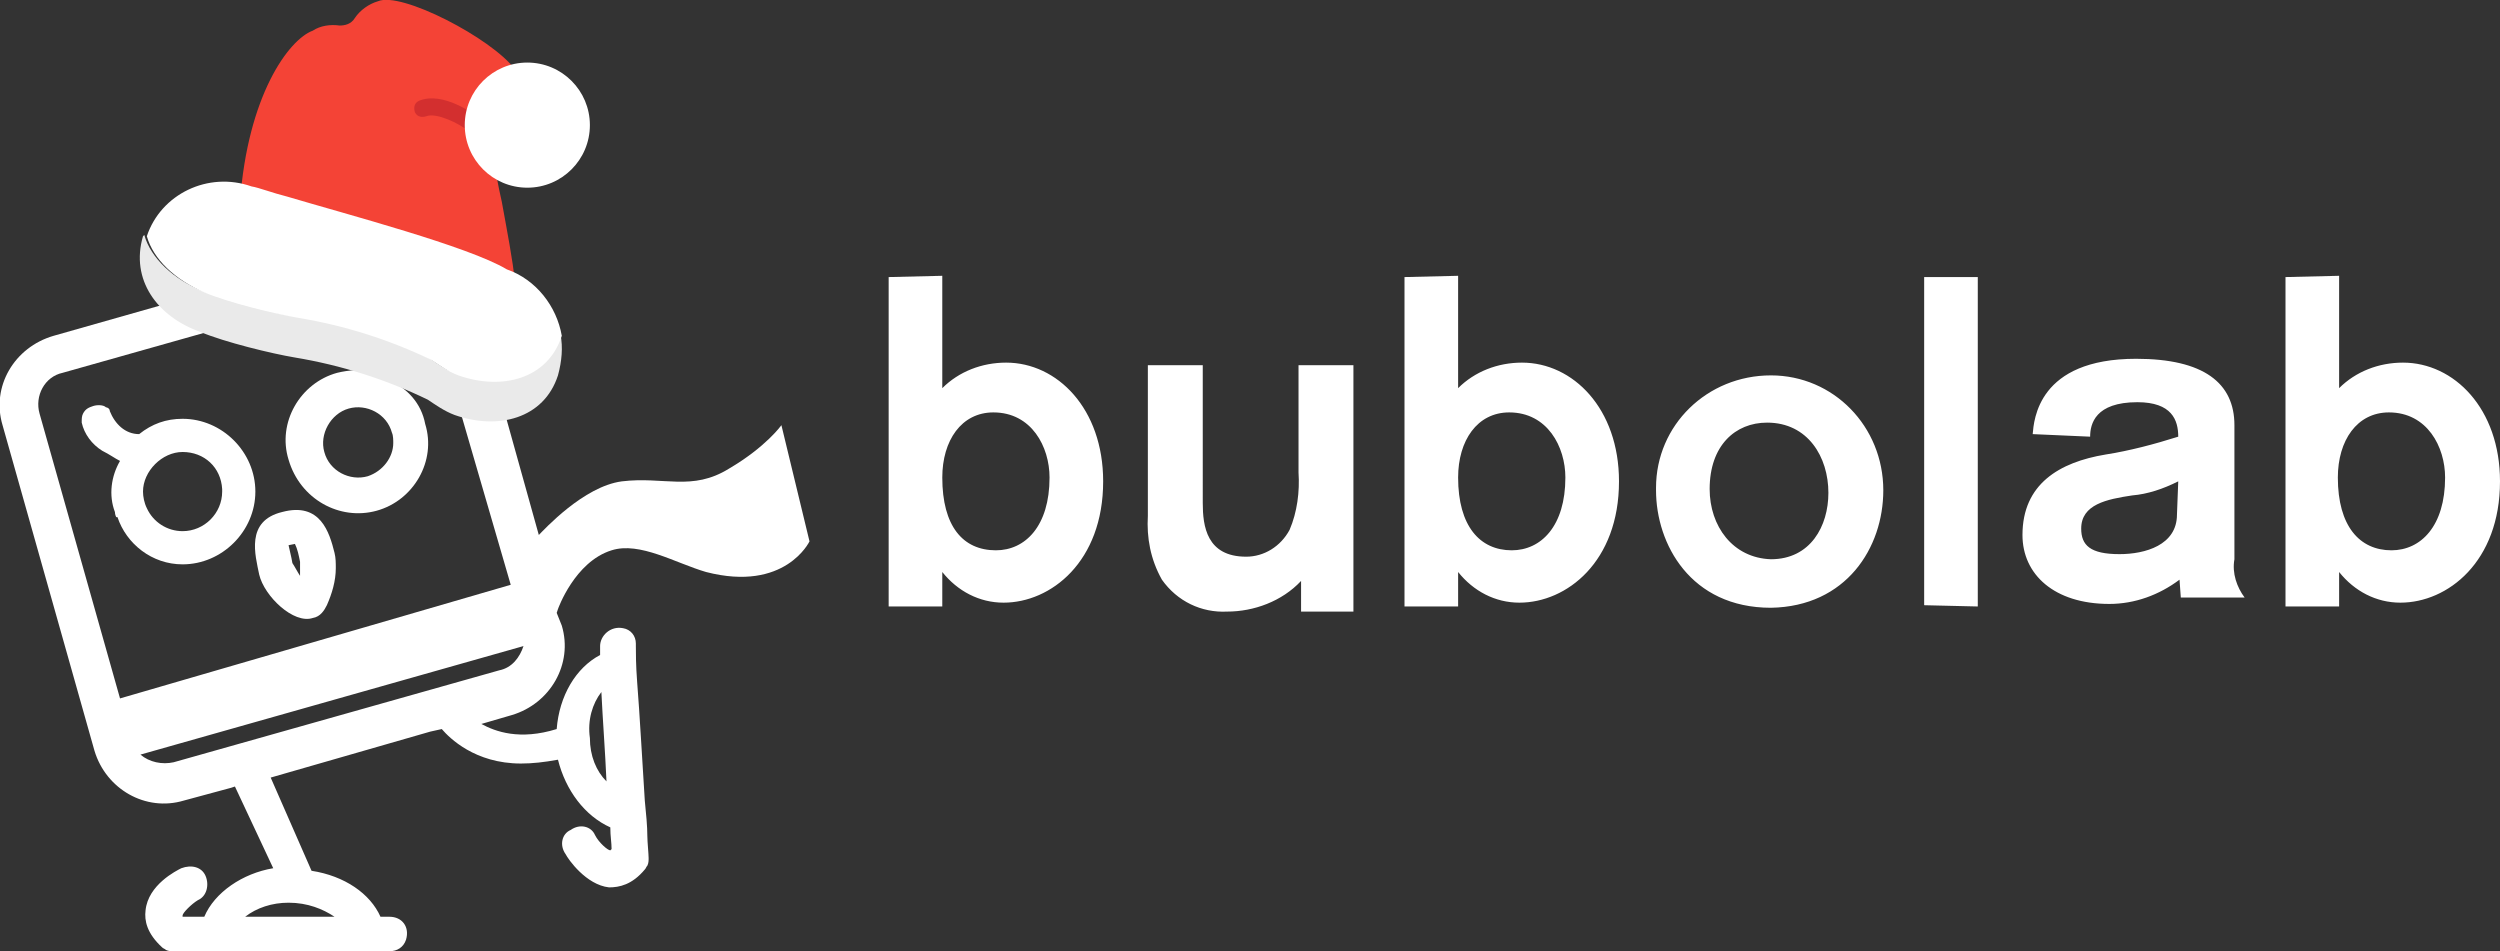 <?xml version="1.0" encoding="utf-8"?>
<svg xmlns="http://www.w3.org/2000/svg" xmlns:xlink="http://www.w3.org/1999/xlink" version="1.1" id="Группа_1" x="0px" y="0px" width="195.8px" height="74.5px" viewBox="0 0 195.8 74.5" style="enable-background:new 0 0 195.8 74.5;" xml:space="preserve">
<rect x="0" y="0" width="195.8" height="74.5" fill="#333333" stroke="none"/>
<path id="bubolab" style="fill:#FFFFFF;" d="M69.6,21.7v25.8h4.2v-2.7c1.2,1.5,2.9,2.4,4.8,2.4c3.7,0,7.8-3.2,7.8-9.5  c0-5.7-3.6-9.3-7.6-9.3c-1.9,0-3.7,0.7-5,2v-8.8L69.6,21.7L69.6,21.7z M73.8,37.4c0-2.9,1.5-5.1,4-5.1c3,0,4.4,2.7,4.4,5.1  c0,3.8-1.9,5.7-4.2,5.7C75.4,43.1,73.8,41.2,73.8,37.4z M106,47.9V28.6h-4.3V37c0.1,1.5-0.1,3.1-0.7,4.5c-0.7,1.3-2,2.1-3.4,2.1  c-3.1,0-3.4-2.4-3.4-4.2V28.6h-4.3v11.8c-0.1,1.7,0.2,3.4,1.1,5c1.2,1.7,3.1,2.6,5.1,2.5c2.1,0,4.3-0.8,5.8-2.4v2.4L106,47.9  L106,47.9z M147.5,38.4c0-5-3.9-9-8.8-9c-5,0-9,3.9-9,8.8c0,0.1,0,0.1,0,0.2c0,4.2,2.7,9.2,9,9.2C144.6,47.5,147.5,42.9,147.5,38.4  L147.5,38.4z M133.9,38.3c0-3.4,2-5.2,4.5-5.2c3.2,0,4.8,2.7,4.8,5.5c0,2.6-1.4,5.2-4.5,5.2C135.7,43.7,133.9,41.2,133.9,38.3z   M154.9,47.5V21.7h-4.2v25.7L154.9,47.5L154.9,47.5z M175.8,46.8c-0.6-0.8-1-1.9-0.8-3V33.3c0-3.3-2.4-5.2-7.7-5.2  c-7.7,0-8,4.8-8.1,5.9l4.5,0.2c0-1,0.4-2.7,3.7-2.7c2.7,0,3.2,1.4,3.2,2.7c-1.9,0.6-3.8,1.1-5.7,1.4c-3.6,0.6-6.5,2.3-6.5,6.3  c0,3.1,2.5,5.4,6.8,5.4c2,0,3.9-0.7,5.5-1.9l0.1,1.4L175.8,46.8L175.8,46.8z M170.5,40.3c0,2.4-2.5,3.1-4.5,3.1c-2.3,0-3-0.7-3-2  c0-1.9,2-2.3,4-2.6c1.2-0.1,2.4-0.5,3.6-1.1L170.5,40.3L170.5,40.3z M110,21.7v25.8h4.2v-2.7c1.2,1.5,2.9,2.4,4.8,2.4  c3.7,0,7.8-3.2,7.8-9.5c0-5.7-3.6-9.3-7.6-9.3c-1.9,0-3.7,0.7-5,2v-8.8L110,21.7L110,21.7z M114.2,37.4c0-2.9,1.5-5.1,4-5.1  c3,0,4.4,2.7,4.4,5.1c0,3.8-1.9,5.7-4.2,5.7C115.9,43.1,114.2,41.2,114.2,37.4z M179,21.7v25.8h4.2v-2.7c1.2,1.5,2.9,2.4,4.8,2.4  c3.7,0,7.8-3.2,7.8-9.5c0-5.7-3.6-9.3-7.6-9.3c-1.9,0-3.7,0.7-5,2v-8.8L179,21.7L179,21.7z M183.1,37.4c0-2.9,1.5-5.1,4-5.1  c3,0,4.4,2.7,4.4,5.1c0,3.8-1.9,5.7-4.2,5.7C184.8,43.1,183.1,41.2,183.1,37.4z"/>
<g>
	<path style="fill:#FFFFFF;" d="M20.3,45c0.4,1.7,2.7,3.9,4.2,3.4c0.6-0.1,0.9-0.6,1.1-1c0.4-0.9,0.7-1.9,0.7-2.9   c0-0.4,0-0.8-0.1-1.2c-0.4-1.6-1.1-4-4.1-3.2C19.2,40.8,20,43.5,20.3,45z M23.1,42.6c0.2,0.4,0.3,0.9,0.4,1.4c0,0.3,0,0.8,0,1.1   c-0.2-0.3-0.4-0.7-0.6-1c-0.1-0.6-0.2-0.9-0.3-1.4L23.1,42.6z"/>
	<path style="fill:#FFFFFF;" d="M29.5,40c2.9-0.8,4.7-3.9,3.8-6.8c-0.3-1.6-1.4-2.8-2.8-3.4c0.2-0.3,0.3-0.7,0.4-1   c0.3-0.9,0.4-1.9,0.1-2.8c-0.1-0.2-0.2-0.4-0.4-0.6c-0.3-0.2-0.6-0.2-1-0.1c-0.6,0.1-0.9,0.6-1,1c0.1,0.6,0.1,1.1-0.1,1.6   c-0.1,0.4-0.4,0.9-0.7,1.1c-0.4,0-1,0.1-1.4,0.2c-2.9,0.8-4.7,3.9-3.8,6.8C23.5,39.1,26.6,40.8,29.5,40z M27.3,32   c1.4-0.4,3,0.4,3.4,1.9c0.1,0.2,0.1,0.6,0.1,0.8c0,1.1-0.8,2.2-2,2.6l0,0c-1.4,0.4-3-0.4-3.4-1.9C25,34,25.9,32.4,27.3,32z"/>
	<path style="fill:#FFFFFF;" d="M14.3,44.2c3.1,0,5.7-2.6,5.7-5.7c0-3.1-2.6-5.7-5.7-5.7c-1.3,0-2.4,0.4-3.4,1.2   c-1.1,0-1.9-0.8-2.3-1.8c0-0.2-0.2-0.3-0.3-0.3c-0.2-0.2-0.7-0.2-1-0.1S6.7,32,6.5,32.4c-0.1,0.2-0.1,0.4-0.1,0.7   C6.6,34,7.2,34.8,8,35.3c0.6,0.3,1,0.6,1.4,0.8c-0.7,1.2-0.9,2.7-0.4,4c0,0.2,0.1,0.4,0.1,0.4h0.1C9.9,42.6,11.9,44.2,14.3,44.2z    M14.3,35.4c1.7,0,3,1.2,3.1,2.9c0,0.1,0,0.1,0,0.2c0,1.7-1.4,3.1-3.1,3.1c-1.2,0-2.3-0.7-2.8-1.8c-0.2-0.4-0.3-0.9-0.3-1.3   C11.2,36.9,12.7,35.4,14.3,35.4z"/>
	<path style="fill:#FFFFFF;" d="M61.2,33.3c0,0-1.2,1.7-4.1,3.4c-2.9,1.8-5.1,0.6-8.4,1c-3,0.4-6.1,3.8-6.5,4.2l-5.3-19   c-0.9-3-4-4.7-7-3.9L4.2,26.3c-3.1,0.9-4.9,4-4,7l7.2,25.5c0.9,3,4,4.8,7,3.9l3.7-1l0.3-0.1l3,6.4c-2.4,0.4-4.6,1.9-5.4,3.8l0,0   c-0.7,0-1.2,0-1.7,0c0-0.1,0-0.1,0-0.1c0-0.2,0.7-0.9,1.2-1.2c0.7-0.3,0.9-1.2,0.6-1.9c-0.3-0.7-1.1-0.9-1.9-0.6   c-0.4,0.2-2.6,1.3-2.8,3.3c-0.1,0.8,0.1,1.8,1.3,2.9c0.1,0.1,0.2,0.1,0.3,0.2c0.2,0.1,0.4,0.1,0.6,0.1c0.3,0,1.3,0,1.8,0   c0.8,0,1.8,0,2.8,0c3.1,0,6.9,0,9.3,0c1.3,0,2.3,0,2.8,0h0.2c0.6,0,1.1-0.3,1.3-0.9c0.3-1-0.3-1.8-1.3-1.8c0,0-0.2,0-0.7,0l0,0   C29,70,27,68.6,24.4,68.2l-3.2-7.3l12.5-3.6l0,0l0.9-0.2c0.6,0.7,2.6,2.7,6.2,2.7c0.9,0,1.8-0.1,2.9-0.3c0.6,2.4,2.1,4.4,4.1,5.3   l0,0c0,0.7,0.1,1.2,0.1,1.7l-0.1,0.1c-0.2,0-0.9-0.6-1.2-1.2c-0.3-0.7-1.2-0.9-1.9-0.4c-0.7,0.3-0.9,1.2-0.4,1.9   c0.2,0.4,1.6,2.4,3.4,2.6c0.8,0,1.8-0.2,2.8-1.4c0.1-0.1,0.1-0.2,0.2-0.3c0.1-0.2,0.1-0.4,0.1-0.6c0-0.3-0.1-1.3-0.1-1.7   c0-0.8-0.1-1.8-0.2-2.8c-0.2-3.1-0.4-6.8-0.6-9.3c-0.1-1.3-0.1-2.3-0.1-2.8v-0.2c0-0.6-0.4-1.1-1-1.2c-1-0.2-1.8,0.6-1.8,1.4   c0,0,0,0.2,0,0.7l0,0c-1.9,1-3.2,3.2-3.4,5.8c-2.9,0.9-4.8,0.2-5.9-0.4l2.4-0.7c3-0.9,4.8-4,3.9-7l-0.4-1l0.1-0.3   c0,0,1.3-3.7,4.2-4.6c2.2-0.7,5,1,7.4,1.7c6.2,1.6,8.1-2.4,8.1-2.4L61.2,33.3z M26.2,71.8C26.2,71.8,26.2,71.9,26.2,71.8   c-2.1,0-4.7,0-7,0l0,0c0.9-0.7,2.1-1.1,3.4-1.1C24.1,70.7,25.3,71.2,26.2,71.8z M47.1,54.2L47.1,54.2c0.1,2.1,0.3,4.7,0.4,7l0,0   c-0.8-0.8-1.3-2-1.3-3.4C46,56.4,46.4,55.1,47.1,54.2z M3.1,32.4c-0.4-1.4,0.4-2.9,1.8-3.2L30.4,22c1.4-0.4,2.9,0.4,3.2,1.8l6.4,22   L9.4,54.7L3.1,32.4z M39.1,52.5l-25.5,7.2c-0.9,0.2-1.9,0-2.6-0.6l30-8.5C40.7,51.5,40.1,52.3,39.1,52.5z"/>
</g>
<g>
	<path style="fill:#F44336;" d="M18.8,15.8c0.6-8.3,3.8-12.7,5.7-13.4C25.1,2,25.9,1.9,26.6,2c0.4,0,0.9-0.1,1.2-0.6   c0.4-0.6,1.1-1.1,1.8-1.3c1.8-0.8,8.9,2.9,10.7,5.3c0.1,0.2,0.2,0.4,0.1,0.6l-1.7,6.7c0.1,0.6,0.3,1.8,0.6,3.1   c0.4,2.2,0.9,4.8,1,6.1c0,0.2-0.1,0.4-0.2,0.6c-0.1,0-0.1,0-0.2,0.1c-0.1,0-0.3,0-0.4,0.1l-20.2-6.1C18.9,16.4,18.8,16.1,18.8,15.8   z"/>
	<path style="fill:#EAEAEA;" d="M15.7,26c1.9,0.8,5.6,1.7,7.4,2c3.6,0.6,7.1,1.7,10.4,3.3c0.6,0.4,1.3,0.9,2.1,1.2   c3.4,1.2,7,0.3,8.1-3.1c0.3-1.1,0.4-2.2,0.2-3.2l0,0c-1.2,3.6-4.7,4.3-8.1,3.1c-0.8-0.3-1.4-0.7-2.1-1.2c-3.3-1.7-6.8-2.7-10.4-3.3   c-2.1-0.3-5.6-1.2-7.4-2c-2.3-0.9-4.1-2.6-4.6-4.4c0,0,0,0-0.1,0.1C10.2,21.9,12.3,24.8,15.7,26z"/>
	<path style="fill:#FFFFFF;" d="M16,22.9c1.9,0.8,5.6,1.7,7.4,2c3.6,0.6,7.1,1.7,10.4,3.3c0.6,0.4,1.3,0.9,2.1,1.2   c3.4,1.2,7,0.3,8.1-3.1l0,0c-0.4-2.3-2-4.4-4.3-5.2c-3-1.8-12.5-4.3-17.2-5.7c-1.2-0.3-2.2-0.7-2.8-0.8c-3.4-1.2-7.1,0.6-8.2,3.9   C12,20.3,13.7,21.9,16,22.9z"/>
	<path style="fill:#D32F2F;" d="M37.4,10.3c0.4-0.2,0.4-0.6,0.3-0.9c0-0.1-0.1-0.2-0.2-0.2c-0.3-0.2-2.8-2.1-4.7-1.3   c-0.4,0.2-0.4,0.6-0.3,0.9c0.2,0.4,0.6,0.4,0.9,0.3c0.8-0.3,2.6,0.6,3.2,1.1C36.9,10.4,37.1,10.4,37.4,10.3z"/>
	<circle style="fill:#FFFFFF;" cx="41.3" cy="9.8" r="4.9"/>
</g>
</svg>
